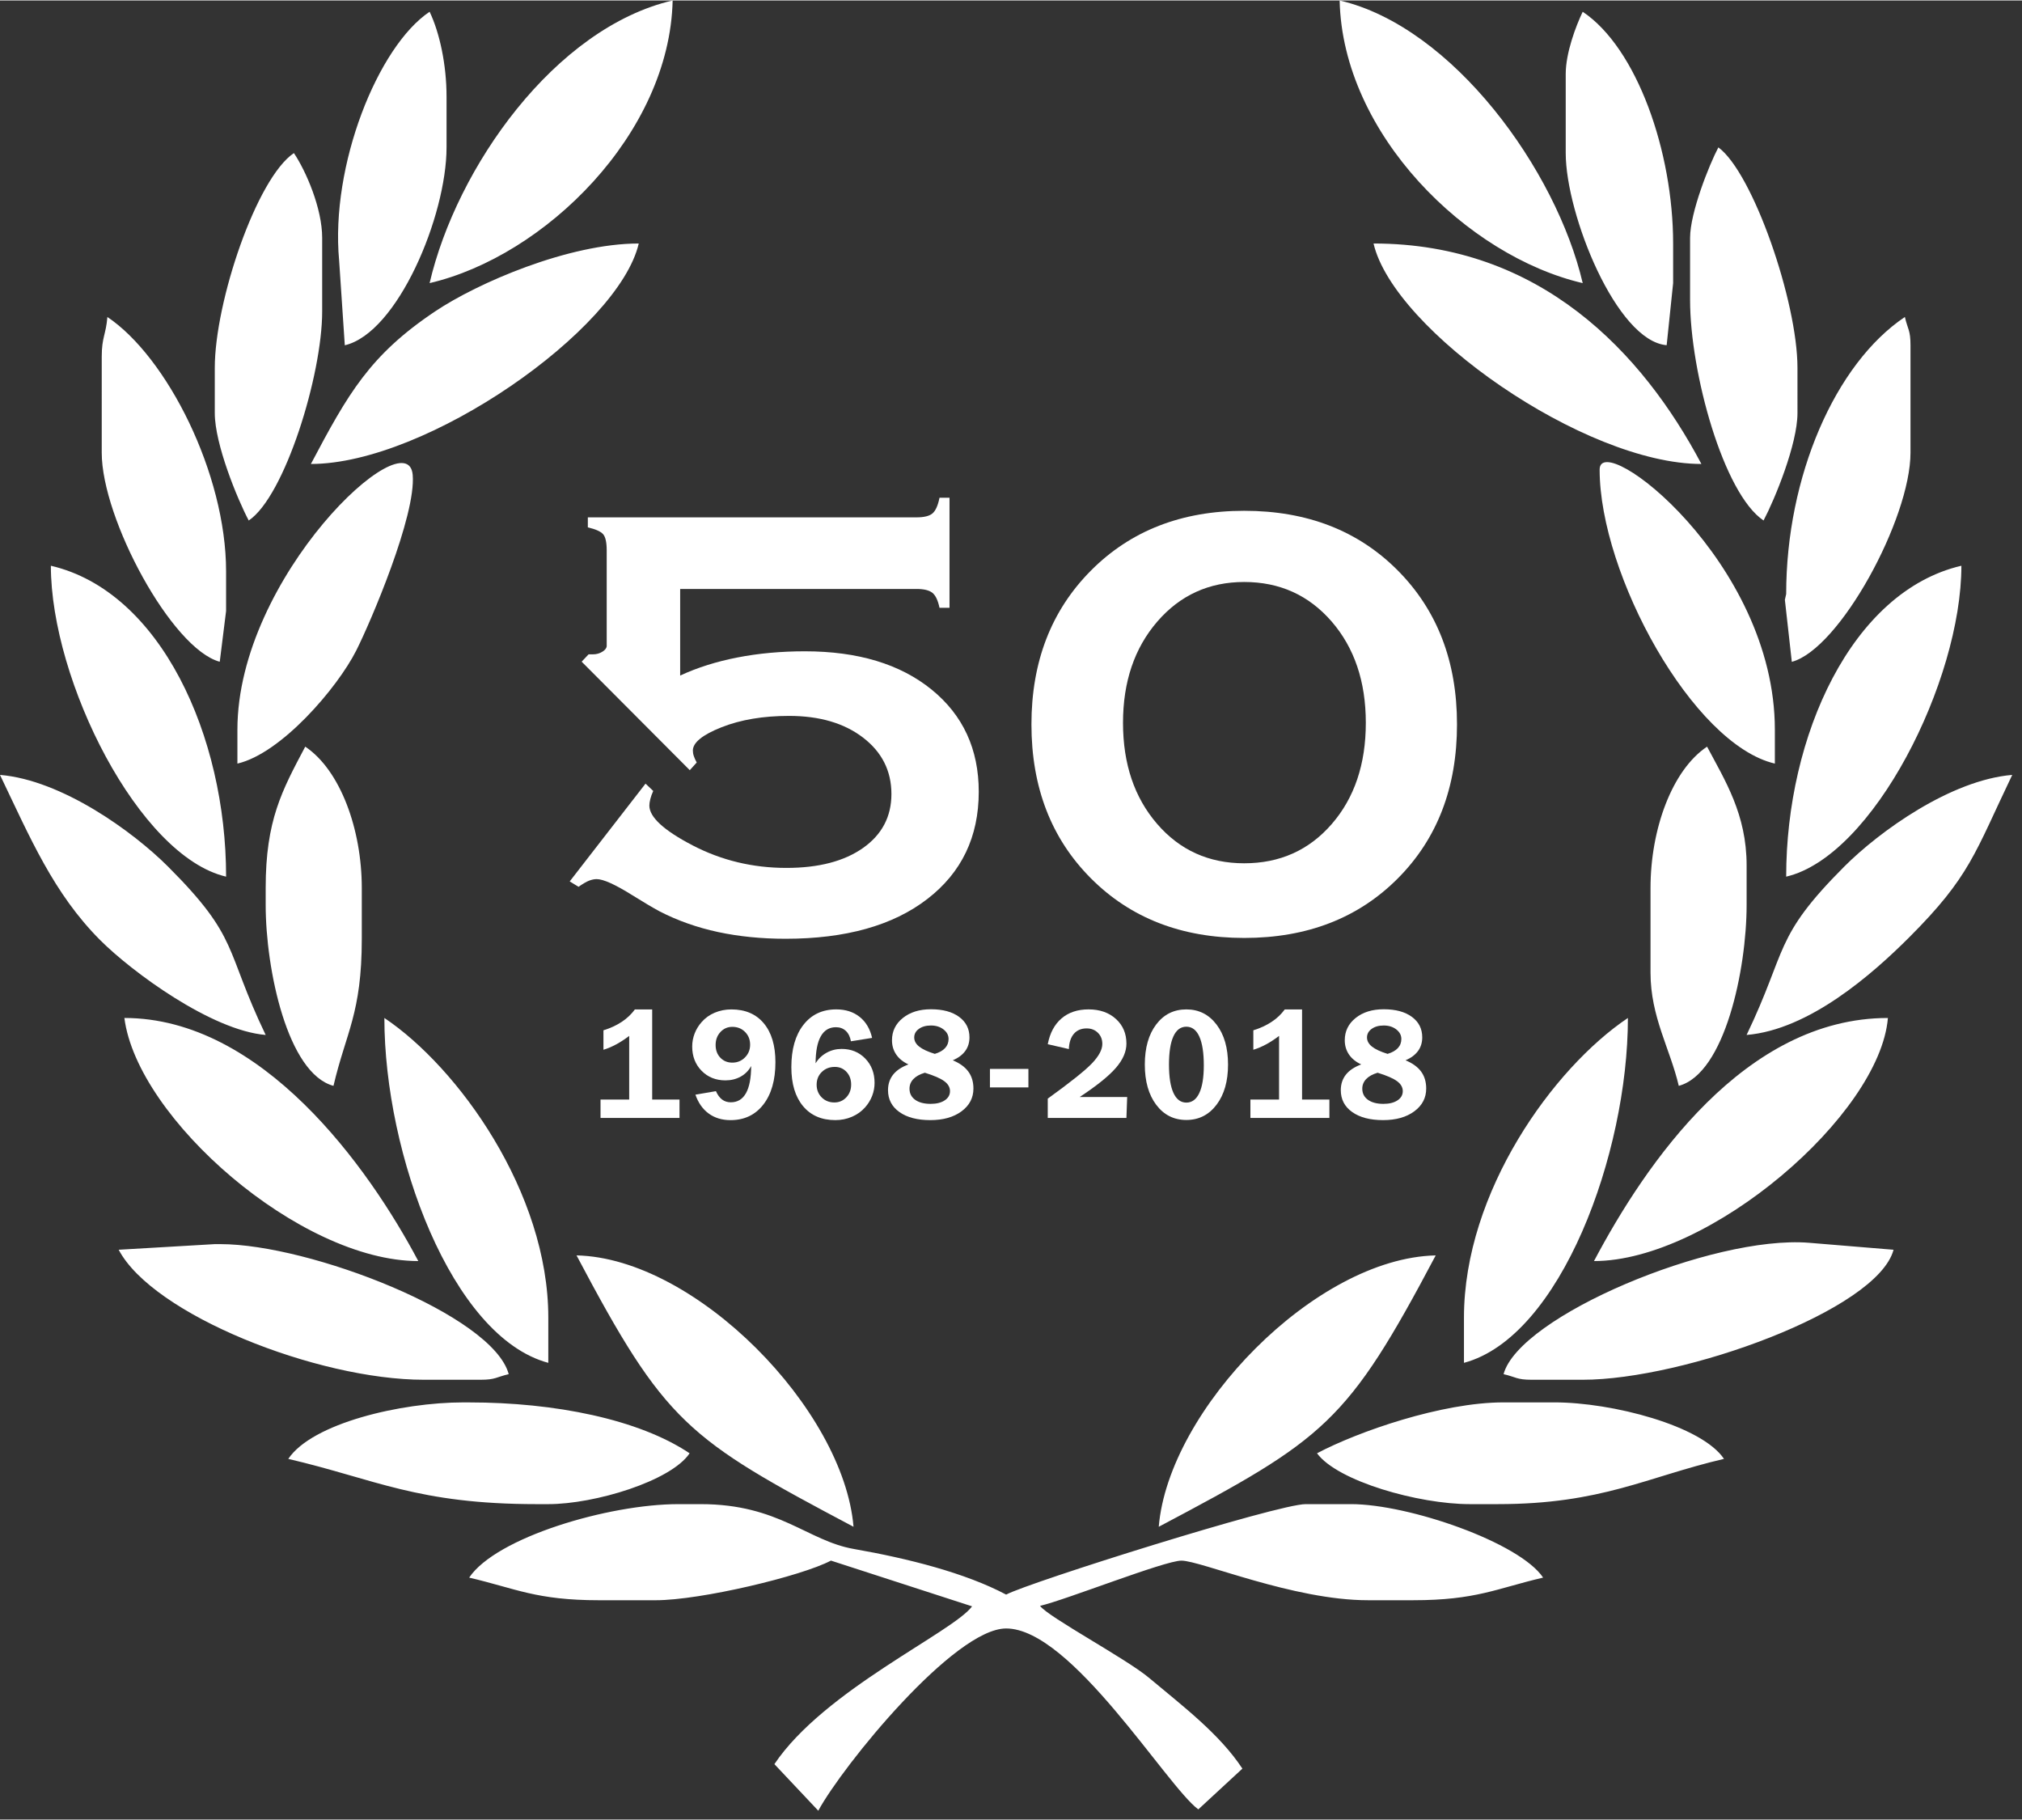 <?xml version="1.0" encoding="utf-8"?>
<!DOCTYPE svg PUBLIC "-//W3C//DTD SVG 1.1//EN" "http://www.w3.org/Graphics/SVG/1.1/DTD/svg11.dtd">
<svg xmlns="http://www.w3.org/2000/svg" xmlns:xlink="http://www.w3.org/1999/xlink" version="1.1" id="Ebene_1" x="0px" y="0px" width="70" height="63" viewBox="0 0 158.289 142.387" enable-background="new 0 0 158.289 142.387" xml:space="preserve">
<rect x="0" y="0" width="158.289" height="142.387" fill="#333333" stroke="none"/>
<path fill="#FFFFFF" d="M26.548,20.353l0.444,6.637c4.133-0.964,7.965-10.125,7.965-15.489V7.521c0-2.477-0.536-4.989-1.326-6.638  C29.579,3.594,25.854,12.919,26.548,20.353L26.548,20.353z M123.9,22.124C121.836,13.276,113.738,2.065,104.871,0  C105.105,10.462,114.844,20.011,123.9,22.124L123.9,22.124z M122.57,5.75c0-1.638,0.789-3.745,1.33-4.866  c4.257,2.85,7.078,10.974,7.078,18.142v3.1l-0.506,4.858c-3.934-0.326-7.902-10.257-7.902-15.037V5.75L122.57,5.75z M33.631,22.124  C35.743,13.057,43.441,2.146,52.657,0C52.424,10.425,42.656,20.017,33.631,22.124L33.631,22.124z M24.338,36.281  c2.913-5.507,4.608-8.52,9.733-11.949c3.327-2.225,10.436-5.308,15.933-5.308C48.427,25.783,33.4,36.281,24.338,36.281  L24.338,36.281z M132.305,18.584v4.866c0,5.667,2.613,15.153,5.752,17.255c0.881-1.665,2.655-5.979,2.655-8.406V28.76  c0-5.202-3.495-15.281-6.192-17.26C133.805,12.851,132.305,16.606,132.305,18.584L132.305,18.584z M133.191,36.281  c-9.155,0-24.08-10.455-25.666-17.257C120.575,19.024,128.576,27.563,133.191,36.281L133.191,36.281z M16.814,28.761v3.54  c0,2.426,1.775,6.74,2.657,8.405c2.812-1.883,5.75-11.371,5.75-16.37v-5.751c0-2.31-1.26-5.217-2.213-6.639  C20.083,13.904,16.814,23.598,16.814,28.761L16.814,28.761z M139.828,46.459c0-9.192,3.833-18.025,9.292-21.684  c0.229,0.993,0.44,1.016,0.44,2.215v8.406c0,5.169-5.543,15.375-9.291,16.372l-0.543-4.854L139.828,46.459L139.828,46.459z   M139.828,68.583c6.806-1.586,13.716-15.313,13.716-24.336C144.95,46.248,139.828,57.578,139.828,68.583L139.828,68.583z   M7.965,27.874c0-1.523,0.328-1.713,0.442-3.098c4.657,3.119,9.292,12.252,9.292,19.914v3.098l-0.496,3.974  c-3.756-1.008-9.239-11.187-9.239-16.363L7.965,27.874L7.965,27.874z M125.225,36.723c0-3.208,13.717,7.168,13.717,20.354v2.656  C132.525,58.239,125.225,44.936,125.225,36.723L125.225,36.723z M18.585,57.078v2.656c3.436-0.798,7.818-5.917,9.299-8.843  c1.119-2.214,4.698-10.579,4.423-13.76C31.924,32.686,18.585,45.091,18.585,57.078L18.585,57.078z M17.7,68.583  c0-11.006-5.122-22.335-13.718-24.336C3.982,53.252,10.885,66.997,17.7,68.583L17.7,68.583z M136.73,80.974  c3.229-6.729,2.076-7.598,7.633-13.167c2.775-2.784,8.354-6.788,13.162-7.188c-2.952,6.156-3.295,7.945-8.073,12.721  C146.604,76.187,141.639,80.566,136.73,80.974L136.73,80.974z M0,60.619c4.815,0.4,10.384,4.404,13.166,7.188  c5.618,5.622,4.381,6.389,7.632,13.167c-4.23-0.351-10.444-4.914-12.945-7.413C4.188,69.896,2.351,65.517,0,60.619L0,60.619z   M20.798,70.796v-1.326c0-5.307,1.277-7.62,3.097-11.063c2.742,1.835,4.427,6.467,4.427,11.063v3.98  c0,5.847-1.241,7.33-2.216,11.508C22.507,83.995,20.798,75.838,20.798,70.796L20.798,70.796z M131.42,84.958  c3.604-0.962,5.311-9.119,5.311-14.162V67.7c0-4.004-1.696-6.65-3.096-9.293c-2.744,1.835-4.427,6.467-4.427,11.063v6.637  C129.208,79.556,130.742,82.055,131.42,84.958L131.42,84.958z M114.604,106.639c7.564-2.021,12.834-16.372,12.834-26.994  c-5.817,3.894-12.834,13.607-12.834,23.453V106.639L114.604,106.639z M124.783,98.673c9.044,0,22.377-11.438,23.009-19.027  C136.587,79.645,128.832,91.024,124.783,98.673L124.783,98.673z M32.745,98.673C28.83,91.277,20.492,79.645,9.737,79.645  C10.747,87.526,23.504,98.673,32.745,98.673L32.745,98.673z M30.09,79.645c5.778,3.871,12.833,13.653,12.833,23.453v3.542  C35.359,104.618,30.09,90.311,30.09,79.645L30.09,79.645z M33.187,107.964c-8.364,0-21.228-5.103-23.896-10.177l7.523-0.44h0.442  c6.97,0,21.332,5.542,22.568,10.179c-0.992,0.229-1.018,0.438-2.211,0.438H33.187L33.187,107.964z M123.9,107.964h-3.986  c-1.191,0-1.219-0.209-2.209-0.438c1.209-4.537,16.345-10.886,23.902-10.285l6.627,0.547  C146.968,102.532,131.798,107.964,123.9,107.964L123.9,107.964z M36.283,109.735c-4.882,0-11.843,1.628-13.716,4.423  c6.813,1.588,10.084,3.542,19.469,3.542h0.886c3.642,0,9.606-1.808,11.063-3.98c-3.977-2.665-10.555-3.983-17.257-3.983  L36.283,109.735L36.283,109.735z M103.1,113.719c1.604,2.188,7.957,3.98,11.947,3.98h2.213c8.137,0,11.668-2.134,17.699-3.542  c-1.748-2.608-8.77-4.423-13.273-4.423h-3.981C112.867,109.735,106.309,112.02,103.1,113.719L103.1,113.719z M45.133,98.229  c9.346,0.208,20.92,12.068,21.683,21.242C53.761,112.561,52.1,111.394,45.133,98.229L45.133,98.229z M90.711,119.472  c0.762-9.156,12.25-21.031,21.682-21.242C105.445,111.363,103.752,112.571,90.711,119.472L90.711,119.472z M51.328,125.222h-4.423  c-4.935,0-6.522-0.918-10.177-1.771c2.111-3.151,10.921-5.751,16.371-5.751h1.77c6.116,0,8.335,2.876,11.978,3.51  c4.22,0.74,8.703,1.866,11.917,3.57c1.839-0.975,21.245-7.081,23.453-7.081h3.541c4.516,0,13.197,2.998,15.043,5.751  c-3.654,0.854-5.242,1.771-10.176,1.771h-3.541c-5.85,0-13.083-3.099-14.602-3.099c-1.306,0-9.035,3.068-11.064,3.541  c0.648,0.883,6.719,4.114,8.531,5.632c2.664,2.233,5.515,4.386,7.31,7.107l-3.452,3.191c-2.466-1.809-9.933-14.162-15.042-14.162  c-4.062,0-12.777,10.711-14.708,14.265l-3.435-3.645c3.884-5.798,13.968-10.315,15.476-12.351l-11.05-3.581  C62.771,123.329,54.864,125.222,51.328,125.222z"/>
<g>
	<g>
		<path fill="#FFFFFF" d="M50.534,61.302l0.604,0.573c-0.102,0.221-0.178,0.432-0.228,0.632s-0.076,0.372-0.076,0.512    c0,0.904,1.131,1.943,3.389,3.118c2.26,1.174,4.705,1.762,7.336,1.762c2.53,0,4.532-0.522,6.009-1.566    c1.477-1.044,2.215-2.45,2.215-4.217c0-1.808-0.739-3.278-2.215-4.413c-1.477-1.134-3.408-1.702-5.798-1.702    c-2.028,0-3.792,0.297-5.287,0.889c-1.496,0.593-2.243,1.201-2.243,1.823c0,0.14,0.023,0.286,0.076,0.437    c0.049,0.15,0.125,0.316,0.225,0.497l-0.542,0.603l-8.465-8.494l0.542-0.573h0.332c0.282,0,0.533-0.07,0.755-0.21    c0.22-0.141,0.332-0.292,0.332-0.452v-7.47c0-0.643-0.097-1.07-0.287-1.28c-0.191-0.211-0.587-0.386-1.19-0.527v-0.784H71.74    c0.604,0,1.024-0.105,1.266-0.316c0.239-0.21,0.421-0.617,0.542-1.219h0.783v8.615h-0.783c-0.121-0.582-0.308-0.974-0.559-1.175    c-0.251-0.201-0.667-0.301-1.25-0.301H53.246v6.778c1.344-0.623,2.84-1.095,4.487-1.416c1.647-0.321,3.406-0.482,5.273-0.482    c4.155,0,7.464,0.999,9.925,2.997c2.458,1.999,3.689,4.664,3.689,7.997c0,3.535-1.347,6.336-4.038,8.404    c-2.69,2.069-6.385,3.103-11.085,3.103c-1.886,0-3.649-0.176-5.287-0.527c-1.635-0.351-3.157-0.889-4.563-1.612    c-0.523-0.281-1.235-0.702-2.139-1.265c-1.344-0.843-2.279-1.265-2.8-1.265c-0.182,0-0.376,0.04-0.589,0.12    c-0.211,0.081-0.485,0.241-0.829,0.482l-0.691-0.422L50.534,61.302z"/>
		<path fill="#FFFFFF" d="M80.745,56.664c0-4.9,1.55-8.912,4.652-12.034s7.104-4.684,12.003-4.684c4.92,0,8.927,1.556,12.02,4.668    c3.094,3.113,4.639,7.129,4.639,12.05c0,4.939-1.545,8.961-4.639,12.063c-3.093,3.103-7.1,4.654-12.02,4.654    c-4.898,0-8.9-1.556-12.003-4.669C82.295,65.6,80.745,61.584,80.745,56.664z M87.913,56.543c0,3.213,0.89,5.849,2.667,7.907    c1.775,2.059,4.049,3.087,6.82,3.087c2.793,0,5.076-1.024,6.854-3.072c1.777-2.048,2.667-4.689,2.667-7.922    s-0.895-5.878-2.681-7.938c-1.789-2.058-4.066-3.087-6.84-3.087c-2.75,0-5.02,1.034-6.806,3.103    C88.808,50.69,87.913,53.331,87.913,56.543z"/>
	</g>
	<g>
		<path fill="#FFFFFF" d="M47.011,87.47v-1.441h2.244v-4.98c-0.344,0.262-0.685,0.483-1.022,0.665s-0.669,0.321-0.993,0.419v-1.523    c0.535-0.164,1.01-0.383,1.424-0.656s0.76-0.6,1.037-0.979h1.354v7.055h2.139v1.441H47.011z"/>
		<path fill="#FFFFFF" d="M58.804,83.404c-0.191,0.355-0.464,0.632-0.817,0.829s-0.753,0.296-1.198,0.296    c-0.754,0-1.376-0.25-1.866-0.75s-0.735-1.133-0.735-1.898c0-0.352,0.063-0.691,0.19-1.02s0.312-0.629,0.554-0.902    c0.277-0.316,0.618-0.56,1.022-0.729s0.839-0.255,1.304-0.255c1.082,0,1.927,0.362,2.534,1.087s0.911,1.739,0.911,3.044    c0,1.398-0.315,2.504-0.946,3.316s-1.487,1.219-2.569,1.219c-0.668,0-1.237-0.172-1.708-0.516s-0.817-0.836-1.04-1.477    l1.605-0.275c0.133,0.297,0.295,0.517,0.486,0.659s0.418,0.214,0.68,0.214c0.523,0,0.919-0.238,1.187-0.715    S58.8,84.345,58.804,83.404z M57.328,80.34c-0.371,0-0.682,0.136-0.932,0.407s-0.375,0.608-0.375,1.011    c0,0.406,0.123,0.738,0.369,0.996s0.559,0.387,0.938,0.387c0.391,0,0.721-0.136,0.99-0.407s0.404-0.604,0.404-0.999    c0-0.398-0.132-0.73-0.396-0.996S57.73,80.34,57.328,80.34z"/>
		<path fill="#FFFFFF" d="M63.847,83.193c0.215-0.352,0.502-0.627,0.861-0.826s0.752-0.299,1.178-0.299    c0.746,0,1.362,0.251,1.849,0.753s0.729,1.136,0.729,1.901c0,0.352-0.063,0.691-0.19,1.02s-0.312,0.629-0.554,0.902    c-0.281,0.316-0.624,0.562-1.028,0.735s-0.837,0.261-1.298,0.261c-1.078,0-1.922-0.365-2.531-1.096s-0.914-1.746-0.914-3.047    c0-1.398,0.314-2.502,0.943-3.311s1.486-1.213,2.572-1.213c0.73,0,1.341,0.195,1.831,0.586s0.815,0.939,0.976,1.646l-1.658,0.264    c-0.063-0.352-0.196-0.623-0.401-0.814s-0.462-0.287-0.771-0.287c-0.523,0-0.919,0.237-1.187,0.712S63.851,82.26,63.847,83.193z     M65.318,86.258c0.371,0,0.683-0.134,0.935-0.401s0.378-0.601,0.378-0.999c0-0.402-0.121-0.733-0.363-0.993    s-0.547-0.39-0.914-0.39c-0.41,0-0.75,0.132-1.02,0.396s-0.404,0.597-0.404,0.999c0,0.398,0.132,0.729,0.396,0.993    S64.919,86.258,65.318,86.258z"/>
		<path fill="#FFFFFF" d="M71.117,83.281c-0.422-0.195-0.742-0.455-0.961-0.779s-0.328-0.695-0.328-1.113    c0-0.707,0.283-1.288,0.85-1.743s1.301-0.683,2.203-0.683c0.926,0,1.659,0.198,2.2,0.595s0.812,0.931,0.812,1.603    c0,0.41-0.109,0.766-0.328,1.066s-0.545,0.545-0.979,0.732c0.543,0.223,0.948,0.516,1.216,0.879s0.401,0.807,0.401,1.33    c0,0.73-0.311,1.325-0.932,1.784s-1.436,0.688-2.443,0.688c-1.02,0-1.826-0.211-2.42-0.633s-0.891-0.992-0.891-1.711    c0-0.473,0.133-0.877,0.398-1.213S70.582,83.48,71.117,83.281z M72.4,83.931c-0.395,0.117-0.693,0.282-0.896,0.495    s-0.305,0.464-0.305,0.753c0,0.367,0.147,0.657,0.442,0.87s0.7,0.319,1.216,0.319c0.457,0,0.823-0.092,1.099-0.275    s0.413-0.424,0.413-0.721c0-0.301-0.15-0.562-0.451-0.782S73.111,84.15,72.4,83.931z M73.179,82.455    c0.355-0.105,0.624-0.257,0.806-0.454s0.272-0.435,0.272-0.712c0-0.293-0.132-0.542-0.396-0.747s-0.591-0.308-0.981-0.308    c-0.387,0-0.702,0.088-0.946,0.264s-0.366,0.4-0.366,0.674c0,0.27,0.13,0.508,0.39,0.715S72.625,82.283,73.179,82.455z"/>
		<path fill="#FFFFFF" d="M77.496,85.08v-1.447h3.011v1.447H77.496z"/>
		<path fill="#FFFFFF" d="M82.022,87.47v-1.512c1.781-1.285,2.938-2.209,3.471-2.771s0.801-1.066,0.801-1.512    c0-0.352-0.115-0.642-0.346-0.87s-0.523-0.343-0.879-0.343c-0.426,0-0.76,0.141-1.002,0.422s-0.373,0.68-0.393,1.195l-1.652-0.381    c0.168-0.875,0.527-1.548,1.078-2.019s1.256-0.706,2.115-0.706c0.879,0,1.592,0.249,2.141,0.747s0.824,1.142,0.824,1.931    c0,0.629-0.275,1.262-0.824,1.898s-1.494,1.398-2.838,2.285h3.721l-0.059,1.635H82.022z"/>
		<path fill="#FFFFFF" d="M92.872,87.629c-0.977,0-1.764-0.396-2.359-1.187s-0.893-1.841-0.893-3.149s0.297-2.355,0.891-3.141    s1.381-1.178,2.361-1.178c0.973,0,1.76,0.395,2.361,1.184s0.902,1.834,0.902,3.135c0,1.305-0.301,2.354-0.902,3.146    S93.845,87.629,92.872,87.629z M92.872,86.269c0.441,0,0.779-0.25,1.014-0.75s0.352-1.221,0.352-2.162    c0-0.988-0.117-1.74-0.35-2.256s-0.57-0.773-1.016-0.773s-0.783,0.252-1.014,0.756s-0.346,1.24-0.346,2.209    S91.628,85,91.86,85.508S92.431,86.269,92.872,86.269z"/>
		<path fill="#FFFFFF" d="M97.886,87.47v-1.441h2.244v-4.98c-0.344,0.262-0.684,0.483-1.021,0.665s-0.67,0.321-0.994,0.419v-1.523    c0.535-0.164,1.01-0.383,1.424-0.656s0.76-0.6,1.037-0.979h1.354v7.055h2.139v1.441H97.886z"/>
		<path fill="#FFFFFF" d="M106.562,83.281c-0.422-0.195-0.742-0.455-0.961-0.779s-0.328-0.695-0.328-1.113    c0-0.707,0.283-1.288,0.85-1.743s1.301-0.683,2.203-0.683c0.926,0,1.66,0.198,2.201,0.595s0.811,0.931,0.811,1.603    c0,0.41-0.109,0.766-0.328,1.066s-0.545,0.545-0.979,0.732c0.543,0.223,0.949,0.516,1.217,0.879s0.4,0.807,0.4,1.33    c0,0.73-0.311,1.325-0.932,1.784s-1.436,0.688-2.443,0.688c-1.02,0-1.826-0.211-2.42-0.633s-0.891-0.992-0.891-1.711    c0-0.473,0.133-0.877,0.398-1.213S106.026,83.48,106.562,83.281z M107.845,83.931c-0.395,0.117-0.693,0.282-0.896,0.495    s-0.305,0.464-0.305,0.753c0,0.367,0.148,0.657,0.443,0.87s0.699,0.319,1.215,0.319c0.457,0,0.824-0.092,1.1-0.275    s0.412-0.424,0.412-0.721c0-0.301-0.15-0.562-0.451-0.782S108.556,84.15,107.845,83.931z M108.624,82.455    c0.355-0.105,0.625-0.257,0.807-0.454s0.271-0.435,0.271-0.712c0-0.293-0.131-0.542-0.395-0.747s-0.592-0.308-0.982-0.308    c-0.387,0-0.701,0.088-0.945,0.264s-0.367,0.4-0.367,0.674c0,0.27,0.131,0.508,0.391,0.715S108.069,82.283,108.624,82.455z"/>
	</g>
</g>
</svg>

